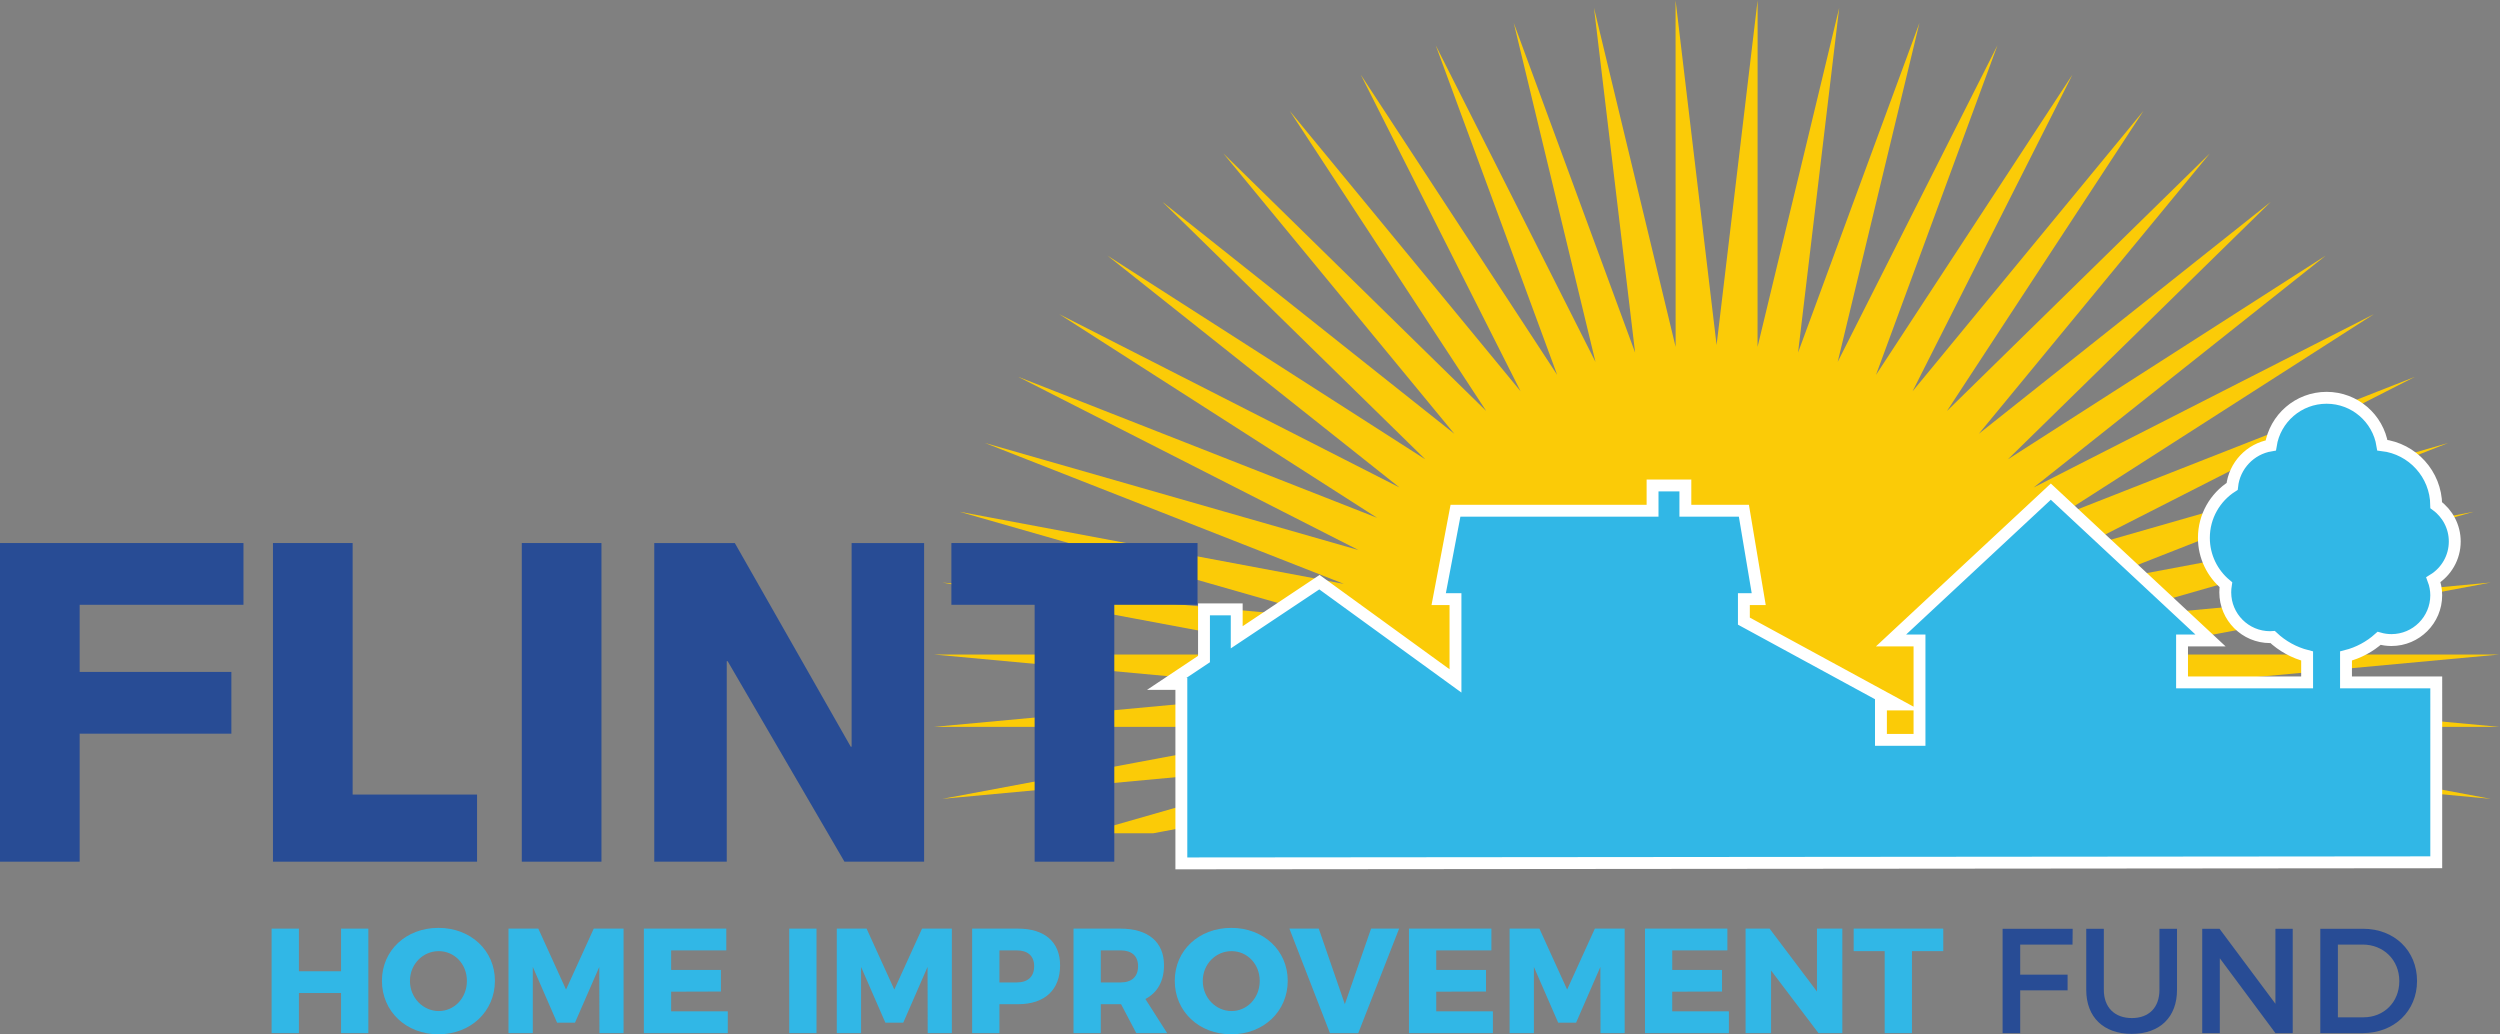<?xml version="1.0" encoding="UTF-8" standalone="no"?>
<svg
   xmlns:dc="http://purl.org/dc/elements/1.1/"
   xmlns:cc="http://creativecommons.org/ns#"
   xmlns:rdf="http://www.w3.org/1999/02/22-rdf-syntax-ns#"
   xmlns:svg="http://www.w3.org/2000/svg"
   xmlns="http://www.w3.org/2000/svg"
   xmlns:sodipodi="http://sodipodi.sourceforge.net/DTD/sodipodi-0.dtd"
   xmlns:inkscape="http://www.inkscape.org/namespaces/inkscape"
   version="1.1"
   id="svg2"
   xml:space="preserve"
   width="280.413"
   height="116.013"
   viewBox="0 0 280.413 116.013"
   sodipodi:docname="FntHomImprvmnt_logo.eps"><rect x="0" y="0" width="280.413" height="116.013" fill="#808080" stroke="none"/><defs
     id="defs6" /><sodipodi:namedview
     pagecolor="#ffffff"
     bordercolor="#666666"
     borderopacity="1"
     objecttolerance="10"
     gridtolerance="10"
     guidetolerance="10"
     inkscape:pageopacity="0"
     inkscape:pageshadow="2"
     inkscape:window-width="640"
     inkscape:window-height="480"
     id="namedview4" /><g
     id="g10"
     inkscape:groupmode="layer"
     inkscape:label="ink_ext_XXXXXX"
     transform="matrix(1.333,0,0,-1.333,0,116.013)"><g
       id="g12"
       transform="scale(0.1)"><path
         d="M 1116.45,258.73 792.984,198.125 1121.85,228.652 914.215,169.18 h 56.297 l 160.268,30.066 -76.6,-30.066 h 83.24 l 5.73,1.64 -3.23,-1.64 h 608.99 l -3.22,1.64 5.73,-1.64 h 83.23 l -76.6,30.066 160.28,-30.066 h 56.29 l -207.63,59.472 328.86,-30.527 -323.46,60.605 330.68,-0.046 -328.88,30.449 328.88,30.445 -330.68,-0.043 323.46,60.606 -328.86,-30.532 314.51,90.098 -323.45,-60.687 302.12,118.597 -314.48,-90.172 286.39,145.801 -302.07,-118.672 267.55,171.41 -286.34,-145.879 245.77,195.145 -267.5,-171.48 221.31,216.734 -245.72,-195.199 194.41,235.945 -221.23,-216.785 165.38,252.578 -194.33,-235.996 134.54,266.445 -165.3,-252.625 102.24,277.391 -134.47,-266.477 68.8,285.293 -102.14,-277.414 34.61,290.074 -68.7,-285.312 0.05,291.68 -34.52,-290.086 -34.52,290.086 0.05,-291.68 -68.7,285.312 34.6,-290.074 -102.13,277.414 68.79,-285.293 -134.46,266.477 102.24,-277.391 -165.3,252.625 L 1279.53,541.047 1085.2,777.043 1250.58,524.465 1029.35,741.25 1223.75,505.305 978.043,700.504 1199.35,483.77 931.852,655.25 1177.62,460.105 891.27,605.984 1158.82,434.574 856.754,553.246 1143.15,407.445 828.672,497.617 1130.78,379.02 l -323.44,60.687 314.51,-90.098 -328.866,30.532 323.466,-60.606 -330.684,0.043 328.874,-30.445 -328.874,-30.449 330.684,0.046"
         style="fill:#fbcb07;fill-opacity:1;fill-rule:nonzero;stroke:none"
         id="path14" /><path
         d="m 2049.98,144.746 -1055.933,-0.93 v 151.032 h -12.336 l 31.389,20.906 v 41.805 h 27.53 v -23.493 l 69.61,46.383 114.47,-83.082 v 68.817 h -14.13 l 14.13,74.386 h 165.83 v 21.239 h 27.61 V 440.57 h 49.24 l 12.48,-74.386 h -12.48 v -18.512 l 128.93,-70.145 h -13.6 v -29.793 h 32.45 v 83.676 h -23.95 l 134.44,125.223 134.37,-125.223 h -23.95 v -35.301 h 105.24 v 22.231 c -11.01,2.789 -20.96,8.359 -28.99,15.922 -0.73,-0.063 -1.47,-0.063 -2.2,-0.063 -20.77,0 -37.68,16.856 -37.68,37.692 0,2.191 0.19,4.316 0.52,6.433 -11.28,9.364 -18.51,23.563 -18.51,39.418 0,18.188 9.49,34.176 23.76,43.27 1.85,17.519 15.26,31.656 32.52,34.508 3.57,22.695 23.22,40.078 46.97,40.078 23.63,0 43.27,-17.254 46.92,-39.879 25.35,-2.989 45.06,-24.426 45.33,-50.504 9.42,-6.832 15.59,-17.985 15.59,-30.524 0,-13.601 -7.23,-25.546 -17.99,-32.179 1.53,-4.051 2.4,-8.496 2.4,-13.078 0,-20.766 -16.86,-37.692 -37.7,-37.692 -3.65,0 -7.1,0.531 -10.35,1.461 -7.83,-7.035 -17.38,-12.211 -27.87,-14.863 v -22.231 h 75.94 V 144.746"
         style="fill:#31b7e6;fill-opacity:1;fill-rule:nonzero;stroke:none"
         id="path16" /><path
         d="m 2049.98,144.746 -1055.933,-0.93 v 151.032 h -12.336 l 31.389,20.906 v 41.805 h 27.53 v -23.493 l 69.61,46.383 114.47,-83.082 v 68.817 h -14.13 l 14.13,74.386 h 165.83 v 21.239 h 27.61 V 440.57 h 49.24 l 12.48,-74.386 h -12.48 v -18.512 l 128.93,-70.145 h -13.6 v -29.793 h 32.45 v 83.676 h -23.95 l 134.44,125.223 134.37,-125.223 h -23.95 v -35.301 h 105.24 v 22.231 c -11.01,2.789 -20.96,8.359 -28.99,15.922 -0.73,-0.063 -1.47,-0.063 -2.2,-0.063 -20.77,0 -37.68,16.856 -37.68,37.692 0,2.191 0.19,4.316 0.52,6.433 -11.28,9.364 -18.51,23.563 -18.51,39.418 0,18.188 9.49,34.176 23.76,43.27 1.85,17.519 15.26,31.656 32.52,34.508 3.57,22.695 23.22,40.078 46.97,40.078 23.63,0 43.27,-17.254 46.92,-39.879 25.35,-2.989 45.06,-24.426 45.33,-50.504 9.42,-6.832 15.59,-17.985 15.59,-30.524 0,-13.601 -7.23,-25.546 -17.99,-32.179 1.53,-4.051 2.4,-8.496 2.4,-13.078 0,-20.766 -16.86,-37.692 -37.7,-37.692 -3.65,0 -7.1,0.531 -10.35,1.461 -7.83,-7.035 -17.38,-12.211 -27.87,-14.863 v -22.231 h 75.94 z"
         style="fill:none;stroke:#ffffff;stroke-width:10;stroke-linecap:butt;stroke-linejoin:miter;stroke-miterlimit:10;stroke-dasharray:none;stroke-opacity:1"
         id="path18" /><path
         d="M 251.5,88.926 V 53.047 h 35.492 v 35.879 h 22.953 V 0.996 H 286.992 V 34.734 H 251.5 V 0.996 H 228.547 V 88.926 H 251.5"
         style="fill:#31b7e6;fill-opacity:1;fill-rule:nonzero;stroke:none"
         id="path20" /><path
         d="m 344.957,44.902 c 0,-14.305 11.16,-25.34 24.207,-25.34 13.172,0 23.707,11.035 23.707,25.34 0,14.297 -10.535,25.078 -23.707,25.078 -13.168,0 -24.207,-10.781 -24.207,-25.078 z m 71.492,0.117 C 416.449,19.309 396.133,0 368.91,0 c -27.215,0 -47.531,19.309 -47.531,45.02 0,25.594 20.316,44.531 47.531,44.531 27.223,0 47.539,-19.062 47.539,-44.531"
         style="fill:#31b7e6;fill-opacity:1;fill-rule:nonzero;stroke:none"
         id="path22" /><path
         d="m 452.961,88.926 23.328,-51.297 23.328,51.297 h 25.09 V 0.996 h -20.32 L 504.258,56.691 483.813,9.773 H 468.766 L 448.32,56.691 V 0.996 H 427.875 V 88.926 h 25.086"
         style="fill:#31b7e6;fill-opacity:1;fill-rule:nonzero;stroke:none"
         id="path24" /><path
         d="M 611.145,88.926 V 70.613 H 564.734 V 54.18 h 41.891 V 35.996 L 564.734,35.867 V 19.309 h 47.664 V 0.996 H 541.781 V 88.926 h 69.364"
         style="fill:#31b7e6;fill-opacity:1;fill-rule:nonzero;stroke:none"
         id="path26" /><path
         d="M 687.047,88.926 V 0.996 H 664.094 V 88.926 h 22.953"
         style="fill:#31b7e6;fill-opacity:1;fill-rule:nonzero;stroke:none"
         id="path28" /><path
         d="m 729.188,88.926 23.332,-51.297 23.332,51.297 h 25.086 V 0.996 H 780.613 L 780.488,56.691 760.043,9.773 H 744.996 L 724.551,56.691 V 0.996 H 704.105 V 88.926 h 25.083"
         style="fill:#31b7e6;fill-opacity:1;fill-rule:nonzero;stroke:none"
         id="path30" /><path
         d="m 870.191,57.316 c 0,8.652 -5.394,13.297 -14.679,13.297 H 840.969 V 43.645 h 14.543 c 9.285,0 14.679,4.762 14.679,13.672 z m 21.821,0.75 c 0,-20.695 -12.914,-32.734 -35.371,-32.734 H 840.969 V 0.996 H 818.012 V 88.926 h 38.629 c 22.457,0 35.371,-11.289 35.371,-30.859"
         style="fill:#31b7e6;fill-opacity:1;fill-rule:nonzero;stroke:none"
         id="path32" /><path
         d="m 926.27,43.645 h 16.679 c 9.281,0 14.672,4.762 14.672,13.672 0,8.652 -5.391,13.297 -14.672,13.297 H 926.27 Z M 956.117,0.996 943.324,25.332 H 926.27 V 0.996 H 903.316 V 88.926 h 39.504 c 23.332,0 36.629,-11.289 36.629,-30.859 0,-13.293 -5.519,-23.078 -15.679,-28.348 L 982.078,0.996 h -25.961"
         style="fill:#31b7e6;fill-opacity:1;fill-rule:nonzero;stroke:none"
         id="path34" /><path
         d="m 1012.07,44.902 c 0,-14.305 11.16,-25.34 24.21,-25.34 13.17,0 23.71,11.035 23.71,25.34 0,14.297 -10.54,25.078 -23.71,25.078 -13.17,0 -24.21,-10.781 -24.21,-25.078 z m 71.49,0.117 C 1083.56,19.309 1063.25,0 1036.03,0 c -27.22,0 -47.538,19.309 -47.538,45.02 0,25.594 20.318,44.531 47.538,44.531 27.22,0 47.53,-19.062 47.53,-44.531"
         style="fill:#31b7e6;fill-opacity:1;fill-rule:nonzero;stroke:none"
         id="path36" /><path
         d="m 1109.67,88.926 21.95,-63.594 22.07,63.594 h 23.59 L 1142.91,0.996 h -23.83 L 1084.96,88.926 h 24.71"
         style="fill:#31b7e6;fill-opacity:1;fill-rule:nonzero;stroke:none"
         id="path38" /><path
         d="M 1254.94,88.926 V 70.613 h -46.41 V 54.18 h 41.89 V 35.996 l -41.89,-0.129 V 19.309 h 47.66 V 0.996 h -70.62 V 88.926 h 69.37"
         style="fill:#31b7e6;fill-opacity:1;fill-rule:nonzero;stroke:none"
         id="path40" /><path
         d="m 1295.33,88.926 23.33,-51.297 23.33,51.297 h 25.09 V 0.996 h -20.33 L 1346.63,56.691 1326.19,9.773 h -15.05 L 1290.69,56.691 V 0.996 h -20.44 V 88.926 h 25.08"
         style="fill:#31b7e6;fill-opacity:1;fill-rule:nonzero;stroke:none"
         id="path42" /><path
         d="M 1453.51,88.926 V 70.613 H 1407.1 V 54.18 H 1449 V 35.996 l -41.9,-0.129 V 19.309 h 47.67 V 0.996 h -70.61 V 88.926 h 69.35"
         style="fill:#31b7e6;fill-opacity:1;fill-rule:nonzero;stroke:none"
         id="path44" /><path
         d="m 1489.02,88.926 39.88,-52.93 v 52.93 h 21.33 V 0.996 h -20.07 L 1490.27,53.684 V 0.996 h -21.45 V 88.926 h 20.2"
         style="fill:#31b7e6;fill-opacity:1;fill-rule:nonzero;stroke:none"
         id="path46" /><path
         d="M 1635.16,88.926 V 69.981 h -26.34 V 0.996 h -22.96 V 69.981 h -26.08 v 18.945 h 75.38"
         style="fill:#31b7e6;fill-opacity:1;fill-rule:nonzero;stroke:none"
         id="path48" /><path
         d="m 1744.05,88.801 -0.13,-13.305 H 1699.9 V 50.168 h 39.88 V 36.992 H 1699.9 V 0.996 h -14.81 V 88.801 h 58.96"
         style="fill:#284c95;fill-opacity:1;fill-rule:nonzero;stroke:none"
         id="path50" /><path
         d="m 1793.85,13.66 c 14.3,0 23.21,8.789 23.21,23.711 v 51.43 h 14.79 V 37.371 c 0,-22.945 -14.42,-37 -38.12,-37 -23.72,0 -38.26,14.055 -38.26,37 v 51.43 h 14.8 V 37.371 c 0,-14.805 9.16,-23.711 23.58,-23.711"
         style="fill:#284c95;fill-opacity:1;fill-rule:nonzero;stroke:none"
         id="path52" /><path
         d="m 1867.61,88.801 47.04,-63.098 v 63.098 h 14.55 V 0.996 h -14.55 L 1867.87,63.965 V 0.996 h -14.81 V 88.801 h 14.55"
         style="fill:#284c95;fill-opacity:1;fill-rule:nonzero;stroke:none"
         id="path54" /><path
         d="m 2018.9,44.773 c 0,17.93 -13.43,30.723 -30.73,30.723 h -20.95 V 14.297 h 21.57 c 17.06,0 30.11,12.668 30.11,30.477 z m 14.92,0.129 c 0,-25.34 -19.19,-43.906 -45.78,-43.906 h -35.62 V 88.801 h 36 c 26.34,0 45.4,-18.441 45.4,-43.898"
         style="fill:#284c95;fill-opacity:1;fill-rule:nonzero;stroke:none"
         id="path56" /><path
         d="M 0,413.379 H 204.863 V 361.41 H 67.031 V 304.922 H 194.691 V 252.961 H 67.031 V 145.254 H 0 v 268.125"
         style="fill:#284c95;fill-opacity:1;fill-rule:nonzero;stroke:none"
         id="path58" /><path
         d="m 229.691,413.379 h 67.032 V 201.738 H 401.418 V 145.254 H 229.691 v 268.125"
         style="fill:#284c95;fill-opacity:1;fill-rule:nonzero;stroke:none"
         id="path60" /><path
         d="M 439.059,413.379 H 506.09 V 145.254 h -67.031 v 268.125"
         style="fill:#284c95;fill-opacity:1;fill-rule:nonzero;stroke:none"
         id="path62" /><path
         d="m 550.52,413.379 h 67.781 L 715.84,242.031 h 0.754 v 171.348 h 61.004 V 145.254 h -67.032 l -98.293,168.707 h -0.75 V 145.254 H 550.52 v 268.125"
         style="fill:#284c95;fill-opacity:1;fill-rule:nonzero;stroke:none"
         id="path64" /><path
         d="M 800.547,413.379 H 1007.67 V 361.41 H 937.621 V 145.254 H 870.59 V 361.41 h -70.043 v 51.969"
         style="fill:#284c95;fill-opacity:1;fill-rule:nonzero;stroke:none"
         id="path66" /></g></g></svg>
